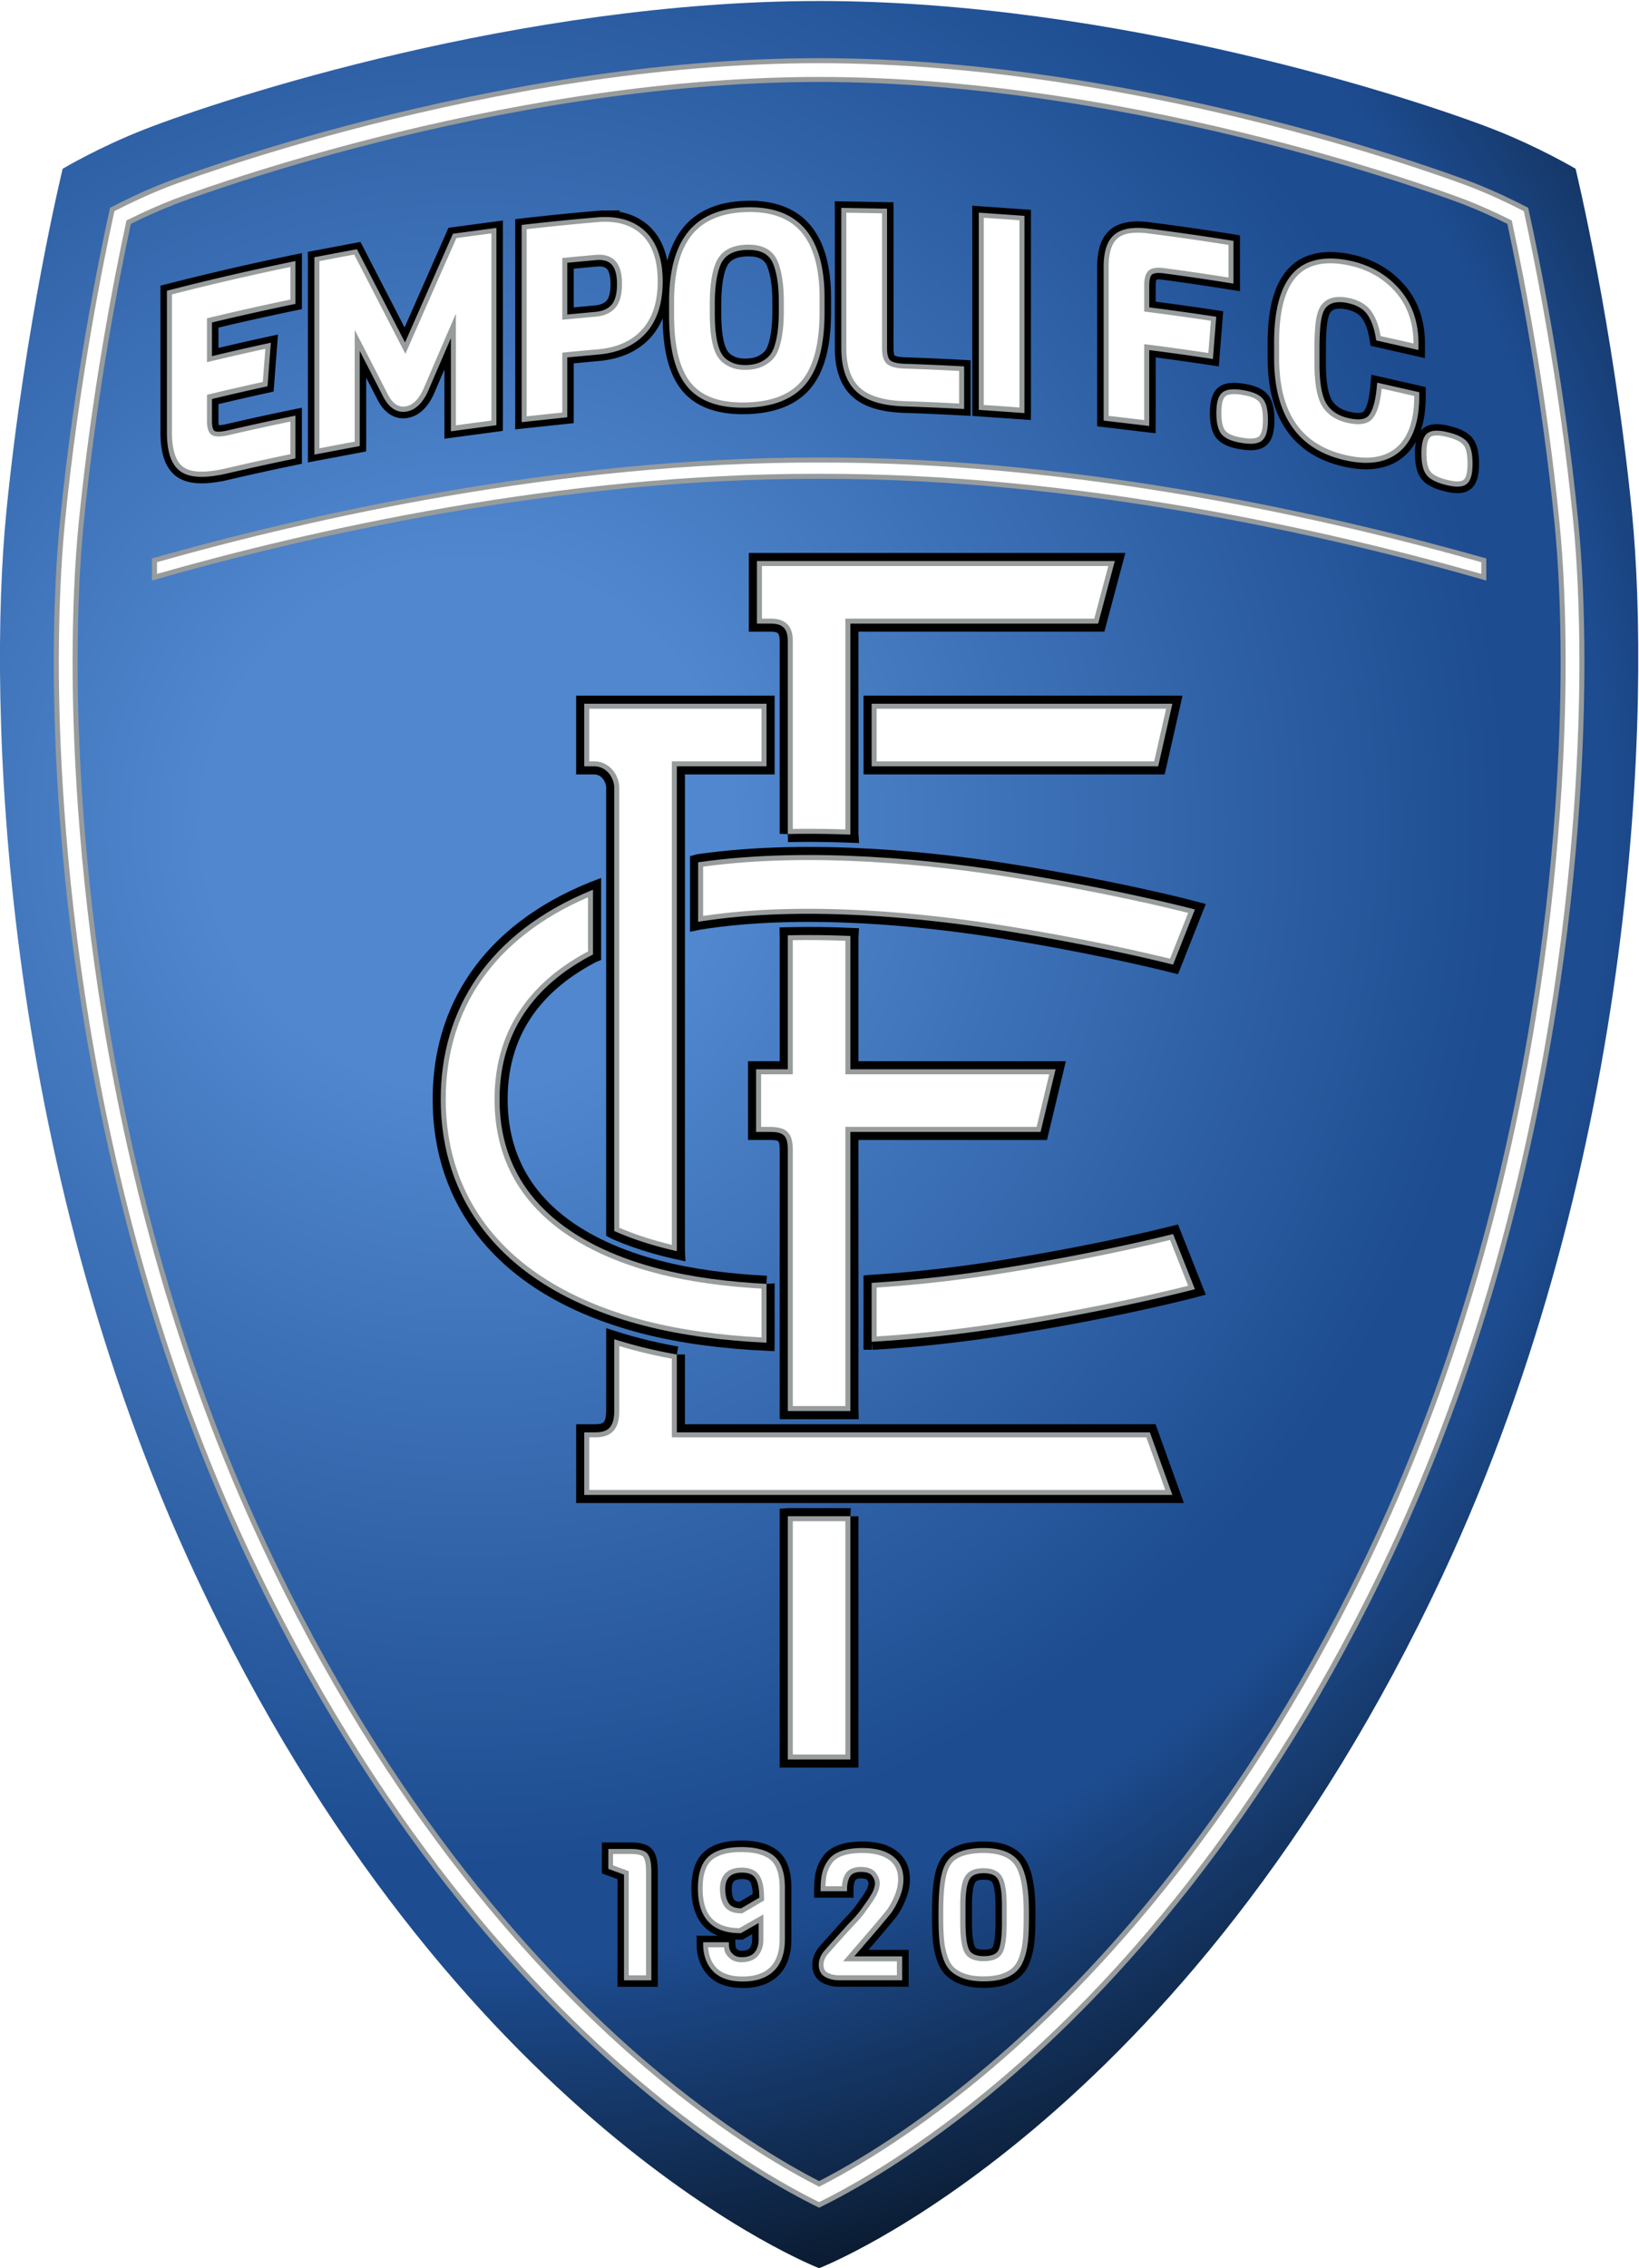 <svg xmlns="http://www.w3.org/2000/svg" viewBox="0 0 506.05 700"><defs><filter id="b" width="1.261" height="1.817" x="-.131" y="-.409" style="color-interpolation-filters:sRGB"><feGaussianBlur stdDeviation="6.533"/></filter><filter id="d" width="1.048" height="1.222" x="-.024" y="-.111" style="color-interpolation-filters:sRGB"><feGaussianBlur stdDeviation="3.562"/></filter><filter id="c" width="1.14" height="1.086" x="-.068" y="-.043" style="color-interpolation-filters:sRGB"><feGaussianBlur stdDeviation="5.841"/></filter><radialGradient id="a" cx="183.841" cy="536.683" r="651.458" fx="183.841" fy="536.683" gradientUnits="userSpaceOnUse" spreadMethod="pad"><stop offset="0" style="stop-opacity:1;stop-color:#5087ce"/><stop offset=".131" style="stop-opacity:1;stop-color:#5087ce"/><stop offset=".517" style="stop-opacity:1;stop-color:#1d4c90"/><stop offset=".566" style="stop-opacity:1;stop-color:#1d4c90"/><stop offset=".77" style="stop-opacity:1;stop-color:#07121f"/><stop offset="1" style="stop-opacity:1;stop-color:#07121f"/></radialGradient></defs><g style="stroke-width:1.397"><path d="M95.654 294.013c-63.626 135.871-67.365 282.96-61.29 344.114 6.075 61.155 18.225 110.97 18.225 110.97s11.666 6.952 26.528 12.757c25.92 10.125 122.107 41.513 218.295 41.513s192.374-31.388 218.294-41.513c14.862-5.805 26.528-12.757 26.528-12.757s12.15-49.815 18.225-110.97c6.074-61.155 2.336-208.243-61.29-344.114-83.7-178.74-201.757-224.1-201.757-224.1s-118.058 45.36-201.758 224.1" style="fill:url(#a);fill-opacity:1;fill-rule:nonzero;stroke:none;stroke-width:1.397" transform="matrix(.954 0 0 -.954 -30.824 766.723)"/><path d="M85.903 744.686c1.03.401 104.236 40.187 211.507 40.187h.002c107.272 0 210.479-39.786 211.508-40.187 7.187-2.804 13.592-5.929 17.98-8.217 3.444-15.56 11.608-55.298 16.17-101.176 1.24-12.464 2.026-27.958 2.026-45.788 0-72.796-13.075-184.54-61.62-288.088-41.408-88.328-91.428-141.99-126.097-171.448-27.423-23.304-49.776-35.531-59.967-40.488-10.192 4.957-32.545 17.184-59.968 40.488-34.668 29.459-84.688 83.12-126.097 171.448-48.544 103.548-61.619 215.292-61.619 288.088 0 17.83.785 33.324 2.024 45.788 4.563 45.878 12.727 85.616 16.17 101.176 4.389 2.288 10.793 5.413 17.98 8.217m2.797-7.169c-5.335-2.082-10.23-4.36-14.035-6.251-3.672-17.036-11.032-54.283-15.254-96.734-1.3-13.064-1.987-28.633-1.987-45.027 0-46.585 5.934-167.593 60.891-284.822 40.823-87.078 90.026-139.885 124.113-168.851 23.9-20.31 43.685-31.938 54.985-37.741 11.299 5.803 31.084 17.431 54.984 37.741 34.087 28.966 83.29 81.773 124.114 168.85 54.957 117.23 60.89 238.238 60.89 284.823 0 16.394-.687 31.963-1.986 45.027-4.223 42.45-11.583 79.698-15.254 96.734-3.805 1.892-8.7 4.17-14.033 6.25-1.02.397-103.217 39.662-208.717 39.662-105.474 0-207.645-39.247-208.711-39.66" style="fill:#989c9d;fill-opacity:1;fill-rule:nonzero;stroke:none;stroke-width:1.397" transform="matrix(.954 0 0 -.954 -30.824 766.723)"/><path d="M297.41 783.253c106.87 0 209.895-39.676 210.922-40.076 6.863-2.678 13-5.656 17.15-7.798 3.421-15.548 11.471-54.945 15.977-100.246 1.318-13.26 2.016-29.037 2.016-45.628 0-46.991-5.99-169.066-61.465-287.401-41.287-88.066-91.133-141.545-125.68-170.9-26.412-22.446-47.994-34.54-58.918-39.915-10.925 5.375-32.506 17.469-58.919 39.914-34.546 29.356-84.393 82.835-125.679 170.9-55.477 118.336-61.466 240.41-61.466 287.402 0 16.59.697 32.369 2.017 45.628 4.505 45.3 12.555 84.698 15.977 100.246 4.149 2.142 10.286 5.12 17.15 7.798 1.032.402 104.054 40.076 210.918 40.076M88.112 739.027c-4.563-1.78-9.33-3.903-14.17-6.311l-.698-.347-.164-.762c-3.914-18.164-11.104-54.907-15.283-96.915-1.304-13.117-1.994-28.742-1.994-45.187 0-46.693 5.948-167.985 61.044-285.51 40.946-87.34 90.321-140.327 124.531-169.397 23.48-19.952 43.029-31.65 55.293-37.949l.74-.38.74.38c12.265 6.3 31.815 17.997 55.293 37.949 34.21 29.07 83.585 82.056 124.533 169.397 55.095 117.525 61.043 238.817 61.043 285.51 0 16.445-.69 32.07-1.995 45.187-4.177 42.008-11.367 78.751-15.282 96.915l-.164.762-.698.347c-4.836 2.406-9.602 4.528-14.164 6.309-1.026.399-103.493 39.773-209.307 39.773-105.704 0-208.274-39.373-209.298-39.77" style="fill:#fff;fill-opacity:1;fill-rule:nonzero;stroke:none;stroke-width:1.397" transform="matrix(.954 0 0 -.954 -30.824 766.723)"/></g><g style="stroke-width:1.397"><g style="stroke-width:1.397"><g style="fill:#000;stroke:#000;stroke-width:4.191;stroke-dasharray:none;filter:url(#b)" transform="matrix(.954 0 0 -.954 183.914 766.723)"><path d="M125.595 205.844c-4.755 0-8.326-.98-10.617-2.908l-.01-.009c-1.107-.982-1.975-2.383-2.58-4.16-.945-2.873-1.423-7.374-1.423-13.386v-2.216c0-2.926.1-5.393.293-7.338a25.5 25.5 0 0 1 1.188-5.613c.605-1.795 1.468-3.223 2.572-4.242 1.096-1.014 2.536-1.822 4.279-2.402 1.734-.577 3.854-.869 6.297-.869 2.447 0 4.564.284 6.293.84 1.749.562 3.19 1.372 4.286 2.406 1.1 1.036 1.965 2.461 2.571 4.238.59 1.737.992 3.616 1.188 5.584.195 1.962.293 4.41.293 7.277v2.394c0 7.445-1.037 12.75-3.082 15.769-2.084 3.075-5.97 4.635-11.547 4.635zm0-8.15c2.404 0 3.931-.683 4.67-2.088.776-1.481 1.19-4.139 1.23-7.896v-6.47c-.04-4.182-.416-7.017-1.12-8.426-.652-1.302-2.24-1.961-4.722-1.961s-4.09.69-4.78 2.05c-.743 1.465-1.137 4.271-1.175 8.342v6.703c.038 3.634.45 6.22 1.23 7.686.737 1.386 2.263 2.06 4.666 2.06zm-50.448 4.041c-.923-1.326-1.554-2.745-1.876-4.214-.316-1.442-.477-3.19-.477-5.2v-.46h8.558v.46c0 1.882.337 3.348 1.003 4.354.624.947 1.81 1.427 3.524 1.427 1.728 0 2.923-.403 3.548-1.196.65-.828.98-1.665.98-2.486 0-.857-.317-1.926-.943-3.176l-1.136-1.873-2.326-3.286c-1.031-1.432-2.447-3.05-4.21-4.813l-6.256-6.957-1.763-2c-1.04-1.37-1.563-2.798-1.563-4.255 0-1.803.686-3.114 2.038-3.897 1.27-.738 2.82-1.111 4.604-1.111h20.346v7.742H83.703c1.063 1.23 5.936 6.88 5.936 6.88.017.023 2.332 2.74 2.332 2.74l3.456 4.158c.99 1.27 1.943 2.962 2.83 5.03.895 2.091 1.35 4.145 1.35 6.101 0 3.247-1.181 5.783-3.508 7.54-2.289 1.726-5.561 2.6-9.724 2.6-5.617 0-9.394-1.382-11.228-4.108m-27.977 4.412c-4.738 0-8.303-1.02-10.596-3.032-2.31-2.026-3.48-5.495-3.48-10.316 0-9.632 4.628-14.516 13.756-14.516h.121l5.778 3.287v-5.335c0-1.708-.446-3.109-1.324-4.168-.857-1.032-2.26-1.554-4.168-1.554-1.125 0-2.025.286-2.673.85-.666.578-1.08 1.148-1.228 1.696a7 7 0 0 0-.246 1.834v.46h-8.326v-.46c0-3.683 1.073-6.673 3.189-8.89 2.12-2.222 5.382-3.35 9.693-3.35 4.303 0 7.678 1.163 10.031 3.455 2.356 2.294 3.55 5.74 3.55 10.244v16.62c0 4.824-1.172 8.267-3.486 10.237-2.291 1.95-5.854 2.938-10.59 2.938zm.204-8.268c2.11 0 3.53-.59 4.342-1.807.814-1.222 1.231-3.345 1.255-6.283-.427-.253-5.658-3.331-5.882-3.463-1.909.022-3.252.546-3.976 1.575-.776 1.1-1.169 2.69-1.169 4.723 0 3.537 1.776 5.255 5.43 5.255zm-35.938 7.661c2.736 0 4.483-.515 5.343-1.571.835-1.029 1.24-2.934 1.24-5.83v-35.1H9.17v34.197l-5.074 1.867v6.437h7.341" style="fill:#000;fill-opacity:1;fill-rule:nonzero;stroke:#000;stroke-width:4.191;stroke-dasharray:none"/></g><g style="stroke-width:1.397"><path d="M125.595 205.844c-4.755 0-8.326-.98-10.617-2.908l-.01-.009c-1.107-.982-1.975-2.383-2.58-4.16-.945-2.873-1.423-7.374-1.423-13.386v-2.216c0-2.926.1-5.393.293-7.338a25.5 25.5 0 0 1 1.188-5.613c.605-1.795 1.468-3.223 2.572-4.242 1.096-1.014 2.536-1.822 4.279-2.402 1.734-.577 3.854-.869 6.297-.869 2.447 0 4.564.284 6.293.84 1.749.562 3.19 1.372 4.286 2.406 1.1 1.036 1.965 2.461 2.571 4.238.59 1.737.992 3.616 1.188 5.584.195 1.962.293 4.41.293 7.277v2.394c0 7.445-1.037 12.75-3.082 15.769-2.084 3.075-5.97 4.635-11.547 4.635zm0-8.15c2.404 0 3.931-.683 4.67-2.088.776-1.481 1.19-4.139 1.23-7.896v-6.47c-.04-4.182-.416-7.017-1.12-8.426-.652-1.302-2.24-1.961-4.722-1.961s-4.09.69-4.78 2.05c-.743 1.465-1.137 4.271-1.175 8.342v6.703c.038 3.634.45 6.22 1.23 7.686.737 1.386 2.263 2.06 4.666 2.06m-50.447 4.041c-.923-1.326-1.554-2.745-1.876-4.214-.316-1.442-.477-3.19-.477-5.2v-.46h8.558v.46c0 1.882.337 3.348 1.003 4.354.624.947 1.81 1.427 3.524 1.427 1.728 0 2.923-.403 3.548-1.196.65-.828.98-1.665.98-2.486 0-.857-.317-1.926-.943-3.176l-1.136-1.873-2.326-3.286c-1.031-1.432-2.447-3.05-4.21-4.813l-6.256-6.957-1.763-2c-1.04-1.37-1.563-2.798-1.563-4.255 0-1.803.686-3.114 2.038-3.897 1.27-.738 2.82-1.111 4.604-1.111h20.346v7.742H83.703c1.063 1.23 5.936 6.88 5.936 6.88.017.023 2.332 2.74 2.332 2.74l3.456 4.158c.99 1.27 1.943 2.962 2.83 5.03.895 2.091 1.35 4.145 1.35 6.101 0 3.247-1.181 5.783-3.508 7.54-2.289 1.726-5.561 2.6-9.724 2.6-5.617 0-9.394-1.382-11.228-4.108m-27.977 4.412c-4.738 0-8.303-1.02-10.596-3.032-2.31-2.026-3.48-5.495-3.48-10.316 0-9.632 4.628-14.516 13.756-14.516h.121l5.778 3.287v-5.335c0-1.708-.446-3.109-1.324-4.168-.857-1.032-2.26-1.554-4.168-1.554-1.125 0-2.025.286-2.673.85-.666.578-1.08 1.148-1.228 1.696a7 7 0 0 0-.246 1.834v.46h-8.326v-.46c0-3.683 1.073-6.673 3.189-8.89 2.12-2.222 5.382-3.35 9.693-3.35 4.303 0 7.678 1.163 10.031 3.455 2.356 2.294 3.55 5.74 3.55 10.244v16.62c0 4.824-1.172 8.267-3.486 10.237-2.291 1.95-5.854 2.938-10.59 2.938m.204-8.268c2.11 0 3.53-.59 4.342-1.807.814-1.222 1.231-3.345 1.255-6.283-.427-.253-5.658-3.331-5.882-3.463-1.909.022-3.252.546-3.976 1.575-.776 1.1-1.169 2.69-1.169 4.723 0 3.537 1.776 5.255 5.43 5.255m-35.939 7.661c2.736 0 4.483-.515 5.343-1.571.835-1.029 1.24-2.934 1.24-5.83v-35.1H9.17v34.197l-5.074 1.867v6.437z" style="fill:#989c9d;fill-opacity:1;fill-rule:nonzero;stroke:none;stroke-width:1.397" transform="matrix(.954 0 0 -.954 183.914 766.723)"/></g><g style="stroke-width:1.397"><path d="M236.436 203.92c2.867 0 3.791-.61 4.087-.973.326-.402.876-1.565.876-4.807v-33.48h-5.61v33.708l-5.074 1.864v3.688zm35.734.607c4.341 0 7.55-.858 9.541-2.551 1.936-1.648 2.917-4.677 2.917-9.003v-16.62c0-4.051-1.03-7.106-3.061-9.083-2.04-1.989-5.035-2.997-8.901-2.997-3.851 0-6.718.958-8.521 2.85-1.59 1.666-2.453 3.905-2.654 6.61h5.155c.05-.368.05-.74.148-1.101.233-.86.815-1.7 1.729-2.493.951-.826 2.208-1.245 3.735-1.245 2.413 0 4.235.718 5.413 2.138 1.126 1.358 1.698 3.108 1.698 5.203v8.12l-7.794-4.433c-8.078.096-11.862 4.183-11.862 12.877 0 4.332.986 7.394 2.929 9.098 1.99 1.746 5.195 2.63 9.528 2.63m-6.846-11.904c0-2.372.493-4.275 1.465-5.654 1.037-1.475 2.814-2.235 5.282-2.263l.451-.005 7.079 4.167-.01.935c-.027 3.324-.527 5.669-1.526 7.168-1.12 1.677-3.034 2.528-5.69 2.528-4.547 0-7.051-2.441-7.051-6.876m34.53 4.551c.275 1.262.822 2.483 1.624 3.637l.015.02c1.514 2.251 4.838 3.393 9.882 3.393 3.804 0 6.748-.766 8.749-2.276 1.925-1.452 2.861-3.496 2.861-6.245 0-1.737-.409-3.575-1.217-5.463-.832-1.94-1.712-3.511-2.618-4.67l-3.426-4.12c.011.015-2.334-2.744-2.334-2.744.02.025-5.912-6.853-5.912-6.853l-2.31-2.68h17.41v-4.502h-18.725c-1.497 0-2.772.3-3.792.893-.529.305-1.23.898-1.23 2.496 0 1.09.413 2.185 1.222 3.258.12.138 1.699 1.926 1.699 1.926l6.245 6.945c1.765 1.762 3.238 3.447 4.32 4.95l2.368 3.343 1.198 1.978.03.059c.75 1.499 1.114 2.775 1.114 3.9 0 1.195-.446 2.367-1.326 3.488-.951 1.204-2.572 1.814-4.822 1.814-2.856 0-4.228-1.171-4.877-2.154-.687-1.04-1.083-2.421-1.211-4.086h-5.328c.05 1.385.163 2.657.39 3.693m50.743 7.05c5.007 0 8.44-1.32 10.206-3.924 1.834-2.707 2.803-7.846 2.803-14.86v-2.393c0-2.817-.095-5.211-.286-7.116a23.4 23.4 0 0 0-1.109-5.223c-.52-1.522-1.241-2.729-2.147-3.582-.92-.868-2.155-1.556-3.672-2.044-1.568-.505-3.519-.76-5.797-.76-2.268 0-4.216.264-5.787.785-1.522.507-2.763 1.199-3.688 2.055-.902.833-1.621 2.034-2.138 3.57a23.8 23.8 0 0 0-1.11 5.256c-.19 1.893-.286 4.307-.286 7.177v2.216c0 5.84.451 10.173 1.342 12.88.507 1.487 1.218 2.65 2.108 3.445 1.992 1.67 5.207 2.518 9.56 2.518m-6.099-7.83c-.915-1.72-1.378-4.479-1.419-8.43v-6.72c.04-4.398.482-7.362 1.35-9.073.988-1.95 3.083-2.94 6.225-2.94 3.147 0 5.223.962 6.171 2.859.827 1.653 1.25 4.641 1.29 9.136v6.484c-.042 4.09-.506 6.913-1.416 8.648-1.029 1.96-3.083 2.955-6.103 2.955-3.017 0-5.068-.982-6.098-2.918" style="fill:#fff;fill-opacity:1;fill-rule:nonzero;stroke:none;stroke-width:1.397" transform="matrix(.954 0 0 -.954 -30.824 766.723)"/></g></g><g style="stroke-width:1.397"><g style="fill:#000;stroke:#000;stroke-width:5.239;stroke-dasharray:none;filter:url(#c)" transform="matrix(.954 0 0 -.954 -30.824 766.723)"><path d="M258.25 524.71v-19.237l.194.04c34.03 5.488 74.162.96 96.623-2.561 28.695-4.497 50.23-9.652 56.908-11.323l7.06 17.843s-24.84 6.615-61.02 12.285c-21.374 3.35-62.724 8.306-99.619 2.994zm22.125-136.358c-12.12.606-24.107 2.11-35.021 4.947-23.432 6.093-51.364 20.537-51.364 54.749v-.001c0 24.034 13.785 38.312 30.11 46.792l.13.054v20.958l-.23-.088c-33.856-13.822-49.045-38.85-49.045-67.715v-.001c0-33.21 20.105-61.339 65.61-73.17 12.548-3.263 26.205-4.93 39.82-5.562l.004.296v18.53l-.014.21" style="fill:#000;fill-opacity:1;fill-rule:nonzero;stroke:#000;stroke-width:5.239;stroke-dasharray:none"/><path d="M251.36 555.777h29.029v20.25h-58.995v-20.25h3.19c4.252-.017 6.53-3.965 6.53-6.952V405.472l.222-.119q7.065-3.13 15.75-5.39a122 122 0 0 1 4.292-1.032l-.013.296v156.314l-.004.236m63.247-186.151c17.385 1.006 32.837 3.055 43.407 4.71 36.18 5.67 61.02 12.287 61.02 12.287l-7.06 17.842c-6.677-1.671-28.213-6.825-56.908-11.321-10.445-1.638-24.712-3.493-40.41-4.458l-.247-.022V369.63l.198-.003m-.035 186.15h92.581l4.59 20.25h-97.333v-20.25h.162" style="fill:#000;fill-opacity:1;fill-rule:nonzero;stroke:#000;stroke-width:5.239;stroke-dasharray:none"/><path d="M287.27 533.88c6.85.146 13.65.06 20.267-.194l-.014.203v68.059h80.191l5.4 20.25h-115.83v-20.25h4.522c4.388 0 5.468-2.227 5.468-5.805v-62.084l-.004-.18m-35.906-193.326v24.553l.002.396a161 161 0 0 0-12.534 2.712 149 149 0 0 0-7.717 2.225v-23.103c0-5.567-2.228-7.052-6.278-7.018h-3.443v-20.25h190.35l-7.29 20.25H251.368l-.003.235" style="fill:#000;fill-opacity:1;fill-rule:nonzero;stroke:#000;stroke-width:5.239;stroke-dasharray:none"/><path d="M307.523 347.573v89.723l.013.221h61.548l4.86 20.25h-66.421v42.912l.013.217c-6.634.285-13.448.387-20.266.224l.004-.187v-43.167l-.24.001h-10.02v-20.25h4.32c4.59 0 5.872-1.148 5.94-5.602v-84.713h20.261l-.012.371m0-34.408.001-78.687h-20.25v78.687l.29.018h19.668l.291-.018" style="fill:#000;fill-opacity:1;fill-rule:nonzero;stroke:#000;stroke-width:5.239;stroke-dasharray:none"/></g><g style="stroke-width:1.397"><path d="M258.25 524.71v-19.237l.194.04c34.03 5.488 74.162.96 96.623-2.561 28.695-4.497 50.23-9.652 56.908-11.323l7.06 17.843s-24.84 6.615-61.02 12.285c-21.374 3.35-62.724 8.306-99.619 2.994zm22.125-136.358c-12.12.606-24.107 2.11-35.021 4.947-23.432 6.093-51.364 20.537-51.364 54.749v-.001c0 24.034 13.785 38.312 30.11 46.792l.13.054v20.958l-.23-.088c-33.856-13.822-49.045-38.85-49.045-67.715v-.001c0-33.21 20.105-61.339 65.61-73.17 12.548-3.263 26.205-4.93 39.82-5.562l.004.296v18.53z" style="fill:#989c9d;fill-opacity:1;fill-rule:nonzero;stroke:none;stroke-width:1.397" transform="matrix(.954 0 0 -.954 -30.824 766.723)"/><path d="M251.36 555.777h29.029v20.25h-58.995v-20.25h3.19c4.252-.017 6.53-3.965 6.53-6.952V405.472l.222-.119q7.065-3.13 15.75-5.39a122 122 0 0 1 4.292-1.032l-.013.296v156.314zm63.248-186.151c17.385 1.006 32.837 3.055 43.407 4.71 36.18 5.67 61.02 12.287 61.02 12.287l-7.06 17.842c-6.677-1.671-28.213-6.825-56.908-11.321-10.445-1.638-24.712-3.493-40.41-4.458l-.247-.022V369.63zm-.035 186.151h92.581l4.59 20.25h-97.333v-20.25z" style="fill:#989c9d;fill-opacity:1;fill-rule:nonzero;stroke:none;stroke-width:1.397" transform="matrix(.954 0 0 -.954 -30.824 766.723)"/><path d="M287.27 533.88c6.85.146 13.65.06 20.267-.194l-.014.203v68.059h80.191l5.4 20.25h-115.83v-20.25h4.522c4.388 0 5.468-2.227 5.468-5.805v-62.084zm-35.906-193.327v24.553l.002.396a161 161 0 0 0-12.534 2.712 149 149 0 0 0-7.717 2.225v-23.103c0-5.567-2.228-7.052-6.278-7.018h-3.443v-20.25h190.35l-7.29 20.25H251.368z" style="fill:#989c9d;fill-opacity:1;fill-rule:nonzero;stroke:none;stroke-width:1.397" transform="matrix(.954 0 0 -.954 -30.824 766.723)"/><path d="M307.523 347.573v89.723l.013.221h61.548l4.86 20.25h-66.421v42.912l.013.217c-6.634.285-13.448.387-20.266.224l.004-.187v-43.167l-.24.001h-10.02v-20.25h4.32c4.59 0 5.872-1.148 5.94-5.602v-84.713h20.261zm0-34.408.001-78.687h-20.25v78.687l.29.018h19.668z" style="fill:#989c9d;fill-opacity:1;fill-rule:nonzero;stroke:none;stroke-width:1.397" transform="matrix(.954 0 0 -.954 -30.824 766.723)"/></g><g style="stroke-width:1.397"><path d="M249.774 338.698h153.541c.615-1.705 4.954-13.757 6.124-17.01H223.014v17.01h1.823c1.655-.013 4.07.164 5.788 1.866 1.439 1.43 2.11 3.58 2.11 6.772v20.905a153 153 0 0 1 5.689-1.595c3.59-.934 7.379-1.77 11.305-2.494l.015-.413v-24.73zm39.12 197.082v60.363c0 1.836 0 7.424-7.088 7.425h-2.901v17.01h112.1c-.82-3.079-4.028-15.11-4.536-17.01h-80.565V535.61l-.004-.246c-5.828.197-11.522.252-17.01.165zm16.745-224.217h-16.453l-.292-.042v-75.423h17.01v75.448z" style="fill:#fff;fill-opacity:1;fill-rule:nonzero;stroke:none;stroke-width:1.397" transform="matrix(.954 0 0 -.954 -30.824 766.723)"/><path d="M305.904 349.102v90.041l.198-.006h61.705l4.083 17.01h-65.752l-.234.016v43.083l-.005.095c-5.87.225-11.556.29-16.992.193l-.013-.103v-43.268l-.171-.016h-10.089v-17.01h2.7c5.501 0 7.48-1.883 7.56-7.222v-83.089l.198-.003h16.824zm10.126 208.295v17.026l.179-.015h93.508l-3.857-17.01h-89.548zm-66.285-.32V401.15l.012-.184q-1.148.273-2.262.564c-5.297 1.377-10.179 3.019-14.573 4.9l-.188.07v142.324c0 4.107-3.113 8.552-8.143 8.573h-1.577v17.01h55.51l.245-.001V557.38l-.224.018H249.74z" style="fill:#fff;fill-opacity:1;fill-rule:nonzero;stroke:none;stroke-width:1.397" transform="matrix(.954 0 0 -.954 -30.824 766.723)"/><path d="M316.03 371.553v15.575l.198.036c15.18.99 28.933 2.786 39.09 4.378 27.15 4.256 48.123 9.156 55.671 11.01.802-2.026 4.847-12.25 5.864-14.817-6.2-1.567-28.726-7.039-59.09-11.797-10.783-1.69-25.465-3.594-41.722-4.597zm-37.261 14.968v-15.29l.011-.209c-12.998.684-25.928 2.334-37.808 5.423-41.527 10.797-64.397 36.226-64.397 71.602 0 29.718 16.138 52.415 45.917 65.316l.117.041v-17.516l-.161-.077c-16.385-8.755-30.078-23.372-30.078-47.764 0-35.247 28.591-50.08 52.577-56.316 10.57-2.748 22.127-4.255 33.835-4.916zM259.87 523.31v-15.93l.146.017c33.858 5.077 73.142.629 95.302-2.845 27.15-4.255 48.123-9.155 55.671-11.01.802 2.026 4.847 12.251 5.864 14.817-6.2 1.567-28.726 7.04-59.09 11.798-22.582 3.54-62.257 8.016-97.698 3.189z" style="fill:#fff;fill-opacity:1;fill-rule:nonzero;stroke:none;stroke-width:1.397" transform="matrix(.954 0 0 -.954 -30.824 766.723)"/></g></g><g style="stroke-width:1.397"><path d="M81.479 616.223v6.582l.006.216c48.037 13.643 130.84 32.868 215.927 32.656 85.092.212 167.9-19.016 215.936-32.658l-.004-.349v-6.379l-.01-.409c-48.836 14.028-131.022 33.121-215.94 32.91-84.88.211-167.053-18.878-215.889-32.905z" style="fill:#989c9d;fill-opacity:1;fill-rule:nonzero;stroke:none;stroke-width:1.397" transform="matrix(.954 0 0 -.954 -30.824 766.723)"/><path d="M83.126 618.035c49.163 13.993 130.388 32.586 214.265 32.378 83.924.208 165.175-18.393 214.337-32.387l-.004 3.496-.003.295c-49.475 14.02-130.556 32.449-214.313 32.24-83.735.209-164.797-18.212-214.276-32.231z" style="fill:#fff;fill-opacity:1;fill-rule:nonzero;stroke:none;stroke-width:1.397" transform="matrix(.954 0 0 -.954 -30.824 766.723)"/></g><g style="stroke-width:1.397"><g style="fill:#000;stroke:#000;stroke-width:4.191;stroke-dasharray:none;filter:url(#d)" transform="matrix(.954 0 0 -.954 -30.824 938.513)"><path d="M275.421 916.715q-.779.01-1.582-.013c-8.553-.243-14.955-3.004-19.027-8.202-3.951-5.047-5.954-12.55-5.954-22.302v-4.421c0-10.803 1.93-18.365 5.904-23.117 3.96-4.744 10.424-7.023 19.209-6.773 8.758.244 15.226 2.868 19.223 7.803 4.024 4.96 5.98 12.534 5.978 23.152v4.594c0 9.708-2.057 17.115-6.113 22.018-3.919 4.732-9.848 7.172-17.638 7.26zm-.562-13.792c3.927-.068 6.43-1.514 7.637-4.403 1.241-2.995 1.871-7.153 1.871-12.356v-3.148c0-4.14-.371-7.576-1.105-10.214q-.6-2.373-1.642-3.737c-.678-.89-1.669-1.675-2.944-2.33-1.268-.652-2.867-1.007-4.755-1.061-1.876-.053-3.477.223-4.758.822-1.274.595-2.228 1.314-2.834 2.134-1.244 1.543-2.676 5.12-2.676 13.714v3.148c0 5.376.602 9.573 1.791 12.476 1.307 3.205 4.124 4.825 8.61 4.951q.412.012.805.004zm-46.924 10.634a31 31 0 0 1-2.423-.115v.001a850 850 0 0 1-22.93-2.282l-1.437-.164v-63.803l14.75 1.57.011 1.457v17.915l9.885.914c6.612.566 11.815 2.876 15.463 6.863 3.673 4.01 5.534 9.655 5.534 16.778v.001c0 7.184-1.888 12.63-5.61 16.188-3.293 3.145-7.74 4.713-13.243 4.676zm-1.94-13.896c1.764.036 3.088-.371 4.032-1.238 1.31-1.203 1.975-3.4 1.975-6.53 0-3.144-.602-5.415-1.79-6.75-1.187-1.331-2.913-2.079-5.28-2.283l-9.026-.84v16.735l9.305.864q.405.034.783.043zm268.29-56.062c-1.321-1.017-1.938-3.096-1.938-6.541 0-3.237.54-5.502 1.649-6.923 1.105-1.417 3.158-2.48 6.276-3.25 3.371-.835 5.455-.729 6.757.343 1.265 1.038 1.856 3.117 1.856 6.541 0 3.232-.525 5.483-1.602 6.881-1.088 1.413-3.127 2.474-6.234 3.243-3.294.814-5.444.72-6.764-.294zm-36.937 55.795c-8.404-2.359-12.675-11.233-12.675-26.371v-5.104c-.004-18.807 7.981-29.983 23.731-33.217 7.3-1.512 13.066-.444 17.135 3.173 4.05 3.601 6.103 9.559 6.103 17.708v1.293l-13.619 3.093-.167-1.832c-.405-4.165-1.246-7.096-2.496-8.712-1.02-1.32-3.126-1.659-6.26-1.01-3.409.705-5.827 2.201-7.391 4.575-1.565 2.431-2.362 6.801-2.362 12.972v5.273c0 2.284.053 4.09.159 5.363.25 4.805 1.173 6.798 1.904 7.633 1.47 1.68 3.758 2.17 6.992 1.502 2.86-.592 4.962-1.758 6.25-3.466 1.364-1.813 2.337-4.359 2.892-7.566l.183-1.065 13.66-3.097.01 2.026c0 7.08-2.103 13.058-6.253 17.767-4.144 4.7-9.555 7.769-16.085 9.12-4.495.931-8.436.912-11.71-.058m-29.469-42.651c-1.294-1.09-1.896-3.187-1.896-6.603 0-3.26.556-5.504 1.7-6.863 1.142-1.357 3.243-2.27 6.421-2.793 3.338-.549 5.48-.28 6.742.846 1.24 1.108 1.819 3.206 1.819 6.602 0 3.255-.541 5.487-1.653 6.825-1.127 1.355-3.215 2.267-6.382 2.788-3.31.543-5.454.288-6.751-.802m-34.968 51.053c-2.299-1.995-3.416-5.405-3.415-10.426v-49.663l14.738-1.749.013 1.823v22.732a849 849 0 0 0 18.888-2.622l1.72-.26 1.081 13.658-1.489.227a852 852 0 0 1-20.2 2.81v7c0 2.467.558 3.323.891 3.614.27.236 1.187.748 3.809.398a849 849 0 0 0 20.698-3.026l1.874-.297v13.826l-1.366.217a850 850 0 0 1-26.165 3.74c-5.074.643-8.8-.029-11.077-2.002m-43.828 5.438v-62.066l14.773-1.036.012 1.737v62.066l-14.796 1.037.01-1.738m-44.487 1.632V871.15c0-6.396 1.676-11.154 4.985-14.143 3.25-2.943 8.31-4.487 15.464-4.72a845 845 0 0 0 17.595-.76l1.706-.09v13.79l-1.534.082c-5.856.315-11.798.57-17.66.763-3.123.101-4.296.745-4.717 1.12-.678.601-1.037 1.902-1.037 3.76v45.31l-14.813.253.01-1.648m-113.442-5.079-12.254-1.642-.355-.827-15.149-34.35-15.563 30.181-1.174-.223-12.61-2.377.011-1.341V836.7l14.66 2.76.011 1.347v29.45l7.648-14.882c2.354-4.548 5.34-5.1 7.43-4.764 2.834.456 5.17 2.613 6.946 6.41l7.485 17.358v-30.148l14.727 1.975.01 1.419v62.407l-1.823-.244m-65.178-10.88a858 858 0 0 1-38.418-8.889l-1.219-.312v-45.823c0-6.6 1.537-10.795 4.696-12.823 3.006-1.933 7.912-2.07 15-.415a856 856 0 0 0 20.598 4.534l1.291.267v13.855l-1.948-.404a859 859 0 0 1-19.86-4.36c-3.188-.742-4.171-.328-4.397-.184-.19.122-.804.707-.804 3.197v7.13a844 844 0 0 0 16.798 3.861l1.178.257 1.076 14.095-2.125-.461a859 859 0 0 1-16.927-3.882v10.884c8.51 2.04 17.15 3.98 25.718 5.754l1.291.268v13.855l-1.948-.404" style="fill:#000;fill-opacity:1;fill-rule:nonzero;stroke:#000;stroke-width:4.191;stroke-dasharray:none"/></g><g style="stroke-width:1.397"><path d="M275.421 916.715q-.779.01-1.582-.013c-8.553-.243-14.955-3.004-19.027-8.202-3.951-5.047-5.954-12.55-5.954-22.302v-4.421c0-10.803 1.93-18.365 5.904-23.117 3.96-4.744 10.424-7.023 19.209-6.773 8.758.244 15.226 2.868 19.223 7.803 4.024 4.96 5.98 12.534 5.978 23.152v4.594c0 9.708-2.057 17.115-6.113 22.018-3.919 4.732-9.848 7.172-17.638 7.26m-.562-13.792c3.927-.068 6.43-1.514 7.637-4.403 1.241-2.995 1.871-7.153 1.871-12.356v-3.148c0-4.14-.371-7.576-1.105-10.214q-.6-2.373-1.642-3.737c-.678-.89-1.669-1.675-2.944-2.33-1.268-.652-2.867-1.007-4.755-1.061-1.876-.053-3.477.223-4.758.822-1.274.595-2.228 1.314-2.834 2.134-1.244 1.543-2.676 5.12-2.676 13.714v3.148c0 5.376.602 9.573 1.791 12.476 1.307 3.205 4.124 4.825 8.61 4.951q.412.012.805.004m-46.924 10.635a31 31 0 0 1-2.423-.115v.001a850 850 0 0 1-22.93-2.282l-1.437-.164v-63.803l14.75 1.57.011 1.457v17.915l9.885.914c6.612.566 11.815 2.876 15.463 6.863 3.673 4.01 5.534 9.655 5.534 16.778v.001c0 7.184-1.888 12.63-5.61 16.188-3.293 3.145-7.74 4.713-13.243 4.676zm-1.94-13.896c1.764.036 3.088-.371 4.032-1.238 1.31-1.203 1.975-3.4 1.975-6.53 0-3.144-.602-5.415-1.79-6.75-1.187-1.331-2.913-2.079-5.28-2.283l-9.026-.84v16.735l9.305.864q.405.034.783.043zm268.29-56.062c-1.321-1.017-1.938-3.096-1.938-6.541 0-3.237.54-5.502 1.649-6.923 1.105-1.417 3.158-2.48 6.276-3.25 3.371-.835 5.455-.729 6.757.343 1.265 1.038 1.856 3.117 1.856 6.541 0 3.232-.525 5.483-1.602 6.881-1.088 1.413-3.127 2.474-6.234 3.243-3.294.814-5.444.72-6.764-.294m-36.937 55.795c-8.404-2.359-12.675-11.233-12.675-26.371v-5.104c-.004-18.807 7.981-29.983 23.731-33.217 7.3-1.512 13.066-.444 17.135 3.173 4.05 3.601 6.103 9.559 6.103 17.708v1.293l-13.619 3.093-.167-1.832c-.405-4.165-1.246-7.096-2.496-8.712-1.02-1.32-3.126-1.659-6.26-1.01-3.409.705-5.827 2.201-7.391 4.575-1.565 2.431-2.362 6.801-2.362 12.972v5.273c0 2.284.053 4.09.159 5.363.25 4.805 1.173 6.798 1.904 7.633 1.47 1.68 3.758 2.17 6.992 1.502 2.86-.592 4.962-1.758 6.25-3.466 1.364-1.813 2.337-4.359 2.892-7.566l.183-1.065 13.66-3.097.01 2.026c0 7.08-2.103 13.058-6.253 17.767-4.144 4.7-9.555 7.769-16.085 9.12-4.495.931-8.436.912-11.71-.058m-29.469-42.651c-1.294-1.09-1.896-3.187-1.896-6.603 0-3.26.556-5.504 1.7-6.863 1.142-1.357 3.243-2.27 6.421-2.793 3.338-.549 5.48-.28 6.742.846 1.24 1.108 1.819 3.206 1.819 6.602 0 3.255-.541 5.487-1.653 6.825-1.127 1.355-3.215 2.267-6.382 2.788-3.31.543-5.454.288-6.751-.802m-34.968 51.053c-2.299-1.995-3.416-5.405-3.415-10.426v-49.663l14.738-1.749.013 1.823v22.732a849 849 0 0 0 18.888-2.622l1.72-.26 1.081 13.658-1.489.227a852 852 0 0 1-20.2 2.81v7c0 2.467.558 3.323.891 3.614.27.236 1.187.748 3.809.398a849 849 0 0 0 20.698-3.026l1.874-.297v13.826l-1.366.217a850 850 0 0 1-26.165 3.74c-5.074.643-8.8-.029-11.077-2.002m-43.828 5.438v-62.066l14.773-1.036.012 1.737v62.066l-14.796 1.037zm-44.488 1.632V871.15c0-6.396 1.676-11.154 4.985-14.143 3.25-2.943 8.31-4.487 15.464-4.72a845 845 0 0 0 17.595-.76l1.706-.09v13.79l-1.534.082c-5.856.315-11.798.57-17.66.763-3.123.101-4.296.745-4.717 1.12-.678.601-1.037 1.902-1.037 3.76v45.31l-14.813.253zm-113.443-5.078-12.254-1.642-.355-.827-15.149-34.35-15.563 30.181-1.174-.223-12.61-2.377.011-1.341V836.7l14.66 2.76.011 1.347v29.45l7.648-14.882c2.354-4.548 5.34-5.1 7.43-4.764 2.834.456 5.17 2.613 6.946 6.41l7.485 17.358v-30.148l14.727 1.975.01 1.419v62.407zm-65.178-10.88a858 858 0 0 1-38.418-8.889l-1.219-.312v-45.823c0-6.6 1.537-10.795 4.696-12.823 3.006-1.933 7.912-2.07 15-.415a856 856 0 0 0 20.598 4.534l1.291.267v13.855l-1.948-.404a859 859 0 0 1-19.86-4.36c-3.188-.742-4.171-.328-4.397-.184-.19.122-.804.707-.804 3.197v7.13a844 844 0 0 0 16.798 3.861l1.178.257 1.076 14.095-2.125-.461a859 859 0 0 1-16.927-3.882v10.884c8.51 2.04 17.15 3.98 25.718 5.754l1.291.268v13.855z" style="fill:#989c9d;fill-opacity:1;fill-rule:nonzero;stroke:none;stroke-width:1.397" transform="matrix(.954 0 0 -.954 -30.824 938.513)"/></g><path d="M126.303 656.767a853 853 0 0 1-20.638-4.544c-6.54-1.526-11.12-1.494-13.756.201-2.635 1.691-3.95 5.505-3.95 11.46v44.566a852 852 0 0 0 38.344 8.872v-10.546a854 854 0 0 1-27.01-6.055v-14.203a848 848 0 0 0 18.893 4.331l-.82-10.724a847 847 0 0 1-18.073-4.153v-8.422q0-3.57 1.552-4.56c1.033-.66 2.911-.664 5.637-.031a853 853 0 0 0 19.821 4.354zm53.556 45.462q-5.289-12.227-10.572-24.522-2.314-4.948-5.737-5.496c-2.283-.368-4.192.93-5.73 3.904a10856 10856 0 0 1-10.71 20.838v-36.146q-5.72-1.037-11.43-2.153v60.555q5.627 1.1 11.267 2.123a11017 11017 0 0 0 16.562-32.118q8.25 18.806 16.516 37.448 5.663.797 11.332 1.519v-60.556a840 840 0 0 1-11.498-1.542zm60.2 25.482c3.405-3.255 5.11-8.271 5.11-15.018 0-6.748-1.705-11.967-5.11-15.687s-8.209-5.81-14.407-6.34q-5.685-.489-11.365-1.054v-19.39q-5.763-.573-11.522-1.226v60.556a845 845 0 0 0 22.887 2.277c6.198.53 11-.866 14.407-4.118m-6.436-15.819c0 6.688-2.852 9.831-8.551 9.341a825 825 0 0 1-10.785-1.002v-19.987q5.39.535 10.785 1.002c2.764.239 4.883 1.173 6.35 2.82q2.2 2.47 2.2 7.826m63.931-4.456v-4.593c0-10.152-1.873-17.517-5.617-22.133-3.744-4.622-9.749-6.974-18.01-7.204-8.263-.235-14.235 1.78-17.92 6.194-3.687 4.409-5.528 11.756-5.528 22.077v4.422c0 9.41 1.87 16.525 5.61 21.303 3.74 4.776 9.672 7.35 17.796 7.58 8.123.228 14.1-2.039 17.928-6.66 3.827-4.625 5.741-11.634 5.741-20.986m-11.566-4.419v3.147q0 8.165-1.996 12.982c-1.553 3.715-4.88 5.535-9.983 5.393-5.157-.146-8.512-2.154-10.063-5.956q-1.912-4.671-1.912-13.091v-3.147c0-7.316.997-12.204 2.994-14.677q1.163-1.571 3.45-2.639c1.524-.713 3.355-1.035 5.49-.974s3.952.47 5.45 1.239q2.245 1.153 3.493 2.79 1.246 1.637 1.913 4.285 1.164 4.186 1.164 10.648m56.74-29.872q-8.812.474-17.63.761c-6.654.216-11.464 1.617-14.431 4.303-2.967 2.681-4.451 6.987-4.451 12.941v43.717q5.783-.06 11.564-.198v-43.717q0-3.57 1.58-4.971c1.052-.937 2.966-1.438 5.739-1.529a840 840 0 0 0 17.629-.762zm19.523-1.276q-5.771.446-11.547.81v60.555q5.776-.365 11.547-.81zm67.65 42.044a843 843 0 0 1-20.738 3.031c-2.426.324-4.121.058-5.086-.782q-1.45-1.264-1.449-4.835v-8.42q10.801-1.357 21.578-2.993l-.826-10.42a846 846 0 0 1-20.752 2.867v-24.58q-5.75.724-11.51 1.365v48.224c0 4.478.951 7.55 2.857 9.202 1.904 1.65 5.177 2.206 9.811 1.618a844 844 0 0 0 26.115-3.732zm9.869-40.19q1.277-1.539 1.277-5.79 0-4.253-1.277-5.394c-.853-.761-2.652-.908-5.4-.455-2.75.451-4.566 1.191-5.446 2.237q-1.32 1.567-1.32 5.82 0 4.252 1.32 5.363c.88.74 2.696.894 5.445.443 2.75-.452 4.547-1.2 5.4-2.225m39.7 4.258q5.282-1.164 10.554-2.396c0-7.714-1.852-13.2-5.56-16.497-3.71-3.3-8.95-4.202-15.73-2.797-14.938 3.066-22.442 13.406-22.439 31.63v5.103c-.001 14.338 3.844 22.665 11.517 24.818 3.01.892 6.654.909 10.921.026 6.234-1.29 11.296-4.18 15.199-8.605 3.9-4.428 5.847-10.008 5.847-16.697q-5.313 1.241-10.637 2.413-.9 5.216-3.196 8.264c-1.529 2.031-3.933 3.399-7.213 4.077-3.83.792-6.677.108-8.539-2.02q-1.973-2.251-2.302-8.568-.163-2.008-.162-5.496v-5.273q0-9.778 2.628-13.864c1.805-2.738 4.614-4.483 8.415-5.27 3.802-.786 6.424-.264 7.872 1.606 1.446 1.87 2.388 5.048 2.826 9.546M506 659.663q1.265-1.642 1.265-5.893 0-4.254-1.265-5.291c-.842-.693-2.621-.694-5.34-.021-2.72.671-4.516 1.557-5.387 2.674q-1.305 1.673-1.304 5.926-.001 4.252 1.304 5.257c.87.67 2.667.678 5.387.005s4.498-1.565 5.34-2.658z" style="fill:#fff;fill-opacity:1;fill-rule:nonzero;stroke:none;stroke-width:1.397" transform="matrix(.954 0 0 -.954 -30.824 766.723)"/></g></g></svg>